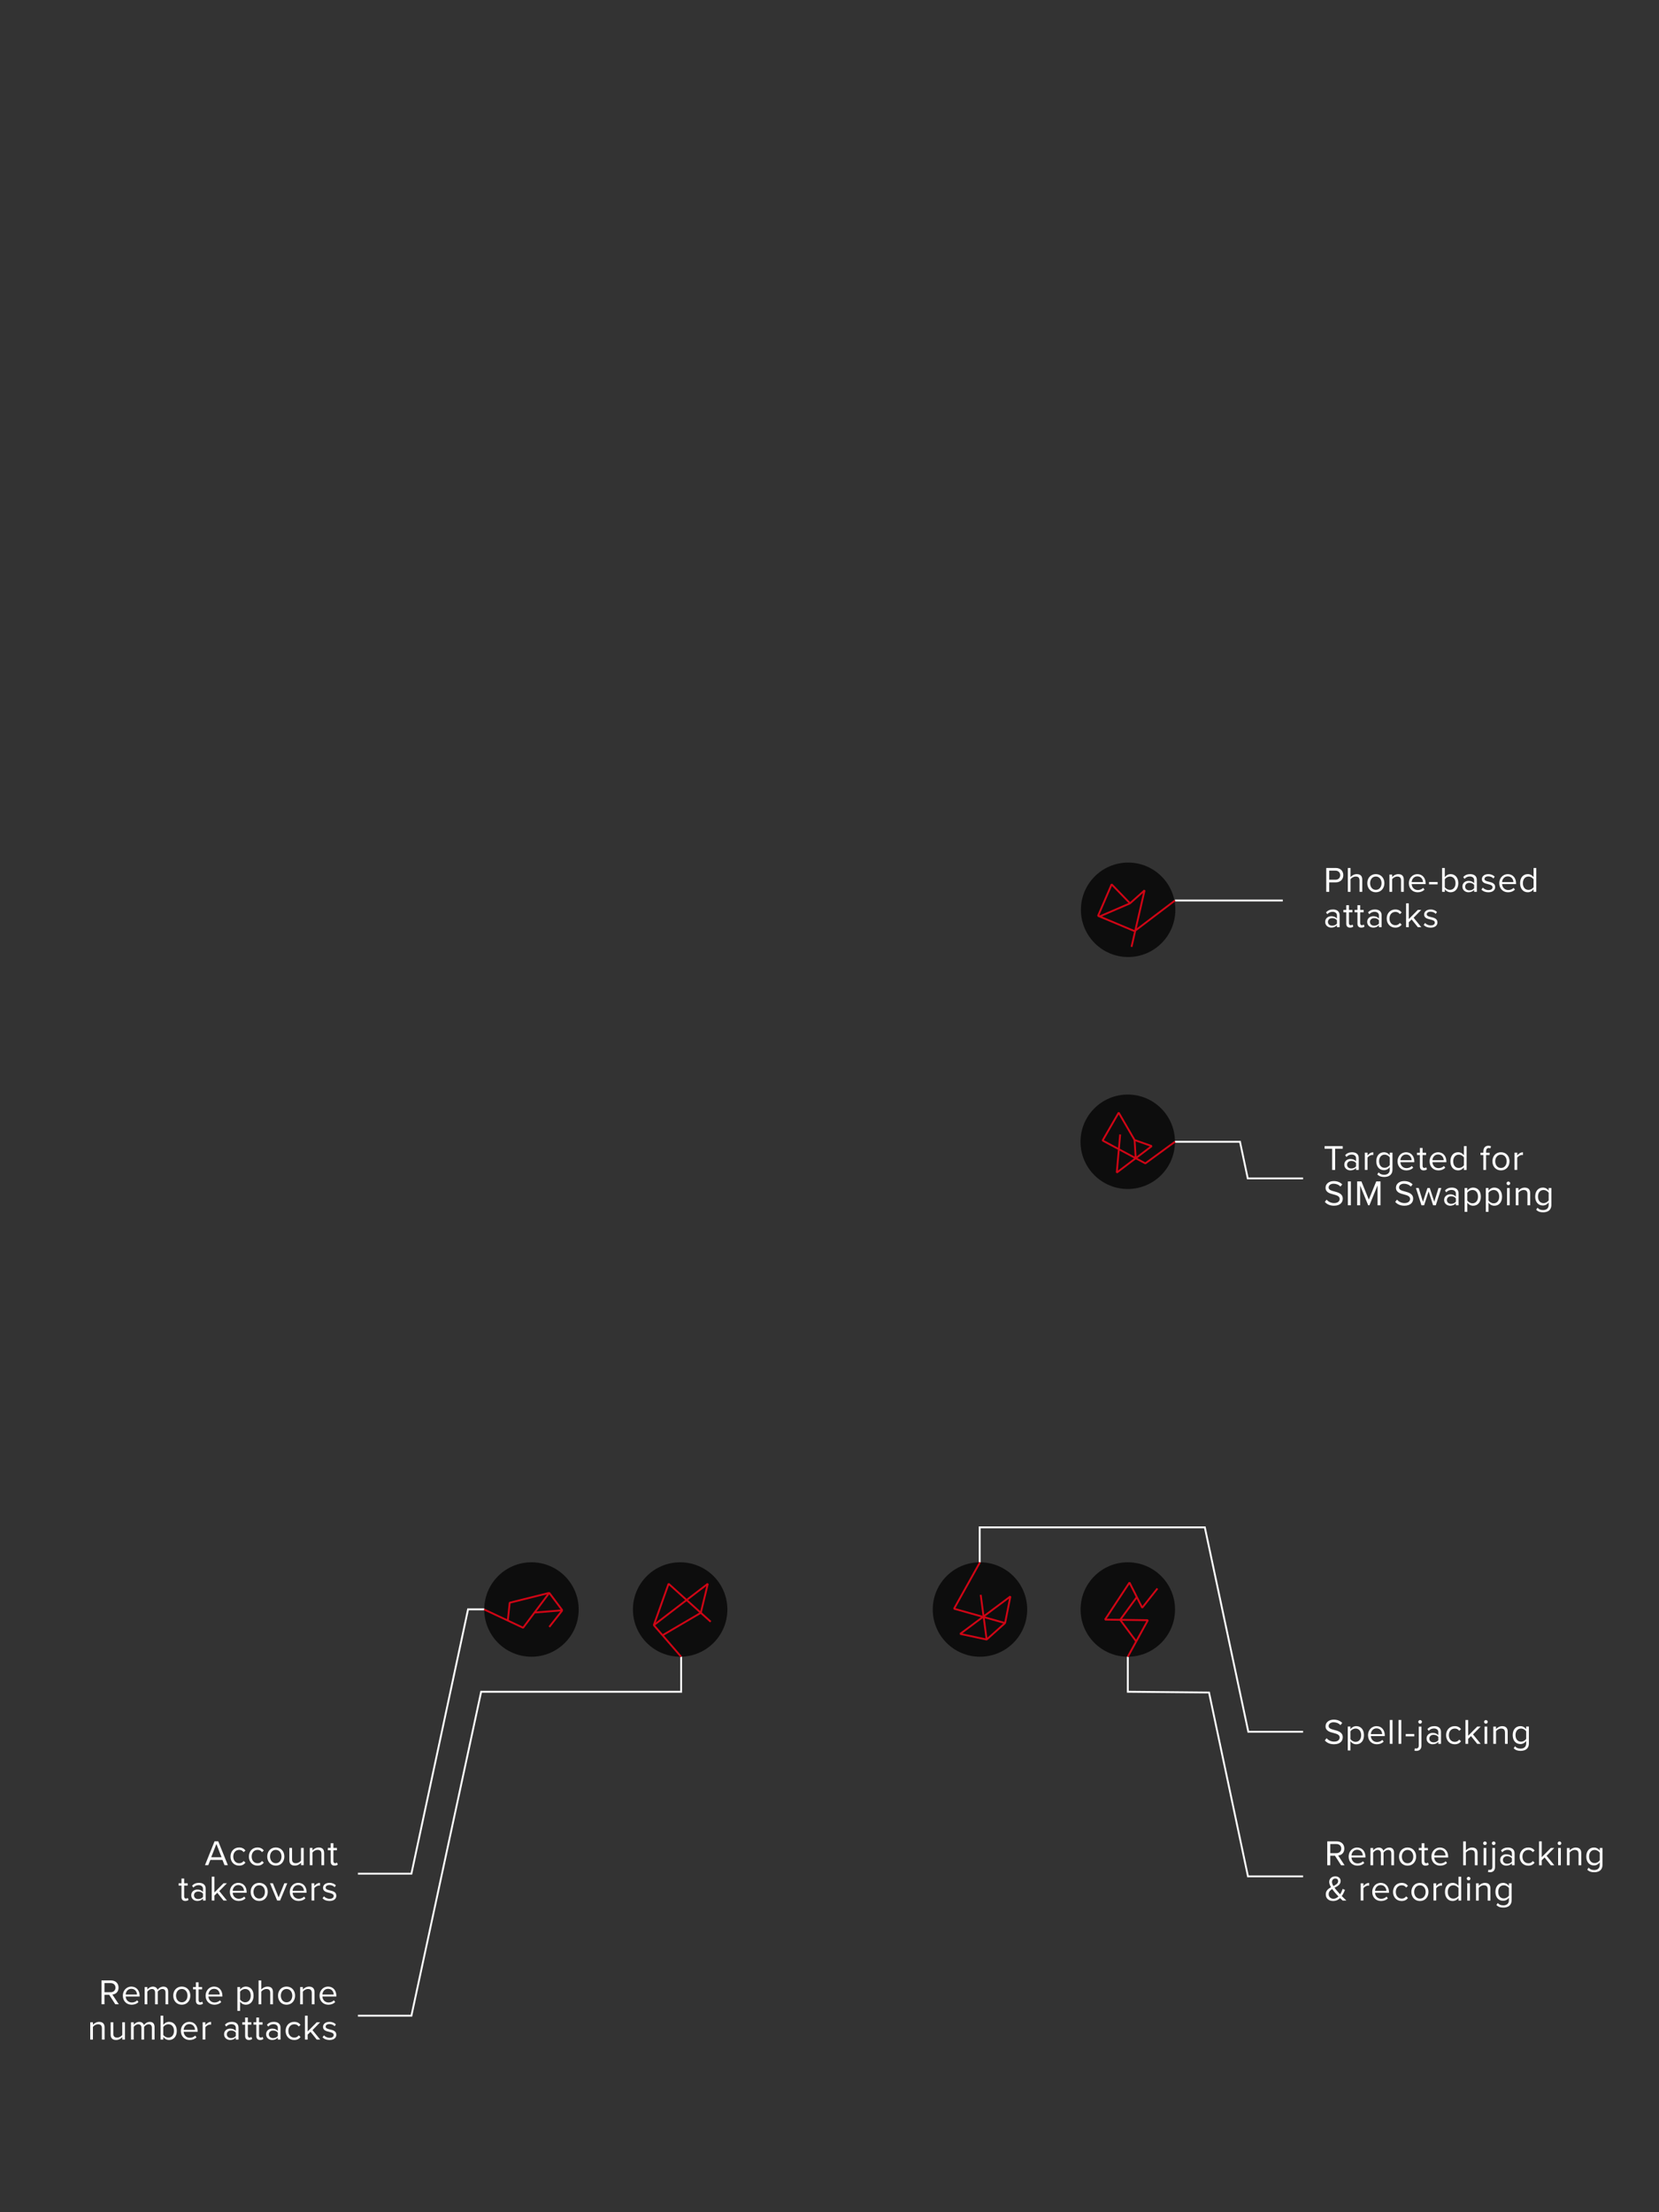 <?xml version="1.0" encoding="UTF-8"?><svg id="Target" xmlns="http://www.w3.org/2000/svg" viewBox="0 0 900 1200"><rect x="0" y="0" width="900" height="1200" fill="#333333" stroke="none"/><defs><style>.cls-1 {
        stroke: #d00515;
        stroke-linejoin: bevel;
      }

      .cls-1, .cls-2 {
        fill: none;
      }

      .cls-2 {
        stroke: #fff;
        stroke-miterlimit: 10;
      }

      .cls-3 {
        opacity: .92;
      }

      .cls-3, .cls-4 {
        stroke-width: 0px;
      }

      .cls-5 {
        opacity: .8;
      }

      .cls-4 {
        fill: #fff;
      }</style></defs><g class="cls-5"><path class="cls-3" d="m288.32,898.68c14.15,0,25.62-11.47,25.62-25.62s-11.47-25.61-25.62-25.61-25.62,11.47-25.62,25.61,11.47,25.62,25.62,25.62"/></g><g class="cls-5"><path class="cls-3" d="m368.98,898.68c14.15,0,25.62-11.47,25.62-25.62s-11.47-25.61-25.62-25.61-25.62,11.47-25.62,25.61,11.47,25.62,25.62,25.62"/></g><g class="cls-5"><path class="cls-3" d="m531.63,898.68c14.15,0,25.62-11.47,25.62-25.62s-11.47-25.61-25.62-25.61-25.62,11.47-25.62,25.61,11.47,25.62,25.62,25.62"/></g><g class="cls-5"><path class="cls-3" d="m612.01,519.13c14.15,0,25.62-11.47,25.62-25.62s-11.47-25.61-25.62-25.61-25.62,11.47-25.62,25.61,11.47,25.62,25.62,25.62"/></g><g class="cls-5"><path class="cls-3" d="m611.79,644.96c14.15,0,25.62-11.47,25.62-25.62s-11.47-25.61-25.62-25.61-25.62,11.47-25.62,25.61,11.47,25.62,25.62,25.62"/></g><g class="cls-5"><path class="cls-3" d="m611.83,898.68c14.15,0,25.62-11.47,25.62-25.62s-11.47-25.61-25.62-25.61-25.62,11.47-25.62,25.61,11.47,25.62,25.62,25.62"/></g><g><g><path class="cls-4" d="m722.69,634.63v-11.5h-4.09v-1.43h9.81v1.43h-4.11v11.5h-1.61Z"/><path class="cls-4" d="m735.66,634.63v-1.07c-.78.85-1.84,1.3-3.1,1.3-1.59,0-3.28-1.07-3.28-3.1s1.69-3.08,3.28-3.08c1.28,0,2.35.41,3.1,1.28v-1.69c0-1.26-1.01-1.98-2.37-1.98-1.12,0-2.04.41-2.87,1.3l-.68-1.01c1.01-1.05,2.21-1.55,3.74-1.55,1.98,0,3.63.89,3.63,3.16v6.44h-1.45Zm0-3.74c-.56-.78-1.55-1.16-2.58-1.16-1.36,0-2.31.85-2.31,2.06s.95,2.04,2.31,2.04c1.03,0,2.02-.39,2.58-1.16v-1.76Z"/><path class="cls-4" d="m740.41,634.63v-9.37h1.46v1.51c.76-.99,1.84-1.71,3.12-1.71v1.49c-.17-.04-.35-.06-.58-.06-.89,0-2.11.74-2.54,1.49v6.63h-1.46Z"/><path class="cls-4" d="m747.9,635.95c.78.93,1.71,1.28,3.04,1.28,1.55,0,3.01-.76,3.01-2.81v-1.34c-.68.95-1.82,1.67-3.14,1.67-2.44,0-4.17-1.82-4.17-4.85s1.71-4.87,4.17-4.87c1.26,0,2.39.62,3.14,1.65v-1.42h1.46v9.1c0,3.1-2.17,4.07-4.46,4.07-1.59,0-2.68-.31-3.78-1.4l.74-1.09Zm6.05-8.11c-.5-.81-1.63-1.51-2.79-1.51-1.88,0-3.01,1.49-3.01,3.57s1.12,3.57,3.01,3.57c1.16,0,2.29-.72,2.79-1.53v-4.09Z"/><path class="cls-4" d="m762.76,625.03c2.83,0,4.5,2.21,4.5,5.02v.37h-7.58c.12,1.76,1.36,3.24,3.38,3.24,1.07,0,2.15-.43,2.89-1.18l.7.95c-.93.93-2.19,1.44-3.72,1.44-2.77,0-4.77-2-4.77-4.93,0-2.72,1.94-4.91,4.62-4.91Zm-3.08,4.33h6.15c-.02-1.4-.95-3.12-3.08-3.12-2,0-2.99,1.69-3.06,3.12Z"/><path class="cls-4" d="m770.28,632.67v-6.13h-1.55v-1.28h1.55v-2.56h1.46v2.56h1.9v1.28h-1.9v5.82c0,.7.31,1.2.95,1.2.41,0,.79-.17.99-.39l.43,1.09c-.37.35-.89.6-1.75.6-1.38,0-2.08-.79-2.08-2.19Z"/><path class="cls-4" d="m780.15,625.03c2.83,0,4.5,2.21,4.5,5.02v.37h-7.58c.12,1.76,1.36,3.24,3.38,3.24,1.07,0,2.15-.43,2.89-1.18l.7.95c-.93.93-2.19,1.44-3.72,1.44-2.77,0-4.77-2-4.77-4.93,0-2.72,1.94-4.91,4.62-4.91Zm-3.08,4.33h6.15c-.02-1.4-.95-3.12-3.08-3.12-2,0-2.99,1.69-3.06,3.12Z"/><path class="cls-4" d="m794.17,634.63v-1.4c-.7.95-1.84,1.63-3.16,1.63-2.44,0-4.17-1.86-4.17-4.91s1.71-4.93,4.17-4.93c1.26,0,2.41.62,3.16,1.65v-4.98h1.46v12.94h-1.46Zm0-6.79c-.52-.81-1.65-1.51-2.81-1.51-1.88,0-3.01,1.55-3.01,3.63s1.12,3.61,3.01,3.61c1.16,0,2.29-.66,2.81-1.47v-4.25Z"/><path class="cls-4" d="m806.18,626.54v8.09h-1.46v-8.09h-1.55v-1.28h1.55v-.72c0-1.94,1.09-3.04,2.72-3.04.54,0,1.05.1,1.42.33l-.37,1.09c-.23-.14-.5-.21-.83-.21-.95,0-1.47.66-1.47,1.84v.72h1.9v1.28h-1.9Z"/><path class="cls-4" d="m809.63,629.93c0-2.72,1.78-4.91,4.64-4.91s4.63,2.19,4.63,4.91-1.78,4.93-4.63,4.93-4.64-2.21-4.64-4.93Zm7.74,0c0-1.9-1.11-3.61-3.1-3.61s-3.12,1.71-3.12,3.61,1.12,3.63,3.12,3.63,3.1-1.71,3.1-3.63Z"/><path class="cls-4" d="m821.63,634.63v-9.37h1.46v1.51c.76-.99,1.84-1.71,3.12-1.71v1.49c-.17-.04-.35-.06-.58-.06-.89,0-2.11.74-2.54,1.49v6.63h-1.46Z"/></g><g><path class="cls-4" d="m719.66,650.76c.85.95,2.25,1.84,4.07,1.84,2.31,0,3.04-1.24,3.04-2.23,0-1.55-1.57-1.98-3.28-2.44-2.08-.54-4.38-1.12-4.38-3.67,0-2.13,1.9-3.59,4.44-3.59,1.98,0,3.51.66,4.6,1.8l-.97,1.18c-.97-1.07-2.33-1.55-3.74-1.55-1.55,0-2.66.83-2.66,2.06,0,1.3,1.49,1.69,3.14,2.13,2.11.56,4.52,1.22,4.52,3.94,0,1.88-1.28,3.8-4.77,3.8-2.25,0-3.9-.85-4.96-2.06l.95-1.22Z"/><path class="cls-4" d="m731.22,653.8v-12.94h1.61v12.94h-1.61Z"/><path class="cls-4" d="m747.3,653.8v-10.76l-4.4,10.76h-.66l-4.38-10.76v10.76h-1.61v-12.94h2.31l4.01,9.85,4.03-9.85h2.31v12.94h-1.61Z"/><path class="cls-4" d="m757.85,650.76c.85.95,2.25,1.84,4.07,1.84,2.31,0,3.04-1.24,3.04-2.23,0-1.55-1.57-1.98-3.28-2.44-2.08-.54-4.38-1.12-4.38-3.67,0-2.13,1.9-3.59,4.44-3.59,1.98,0,3.51.66,4.6,1.8l-.97,1.18c-.97-1.07-2.33-1.55-3.74-1.55-1.55,0-2.66.83-2.66,2.06,0,1.3,1.49,1.69,3.14,2.13,2.11.56,4.52,1.22,4.52,3.94,0,1.88-1.28,3.8-4.77,3.8-2.25,0-3.9-.85-4.96-2.06l.95-1.22Z"/><path class="cls-4" d="m777.46,653.8l-2.44-7.52-2.44,7.52h-1.45l-2.99-9.37h1.51l2.29,7.47,2.46-7.47h1.24l2.46,7.47,2.29-7.47h1.51l-2.99,9.37h-1.45Z"/><path class="cls-4" d="m789.81,653.8v-1.07c-.78.85-1.84,1.3-3.1,1.3-1.59,0-3.28-1.07-3.28-3.1s1.69-3.08,3.28-3.08c1.28,0,2.35.41,3.1,1.28v-1.69c0-1.26-1.01-1.98-2.37-1.98-1.12,0-2.04.41-2.87,1.3l-.68-1.01c1.01-1.05,2.21-1.55,3.74-1.55,1.98,0,3.63.89,3.63,3.16v6.44h-1.45Zm0-3.74c-.56-.78-1.55-1.16-2.58-1.16-1.36,0-2.31.85-2.31,2.06s.95,2.04,2.31,2.04c1.03,0,2.02-.39,2.58-1.16v-1.76Z"/><path class="cls-4" d="m796.02,657.37h-1.46v-12.94h1.46v1.4c.68-.95,1.84-1.63,3.16-1.63,2.46,0,4.17,1.86,4.17,4.91s-1.71,4.93-4.17,4.93c-1.28,0-2.41-.6-3.16-1.65v4.98Zm2.79-11.87c-1.14,0-2.29.68-2.79,1.49v4.23c.5.81,1.65,1.51,2.79,1.51,1.88,0,3.01-1.55,3.01-3.63s-1.12-3.61-3.01-3.61Z"/><path class="cls-4" d="m807.52,657.37h-1.46v-12.94h1.46v1.4c.68-.95,1.84-1.63,3.16-1.63,2.46,0,4.17,1.86,4.17,4.91s-1.71,4.93-4.17,4.93c-1.28,0-2.41-.6-3.16-1.65v4.98Zm2.79-11.87c-1.14,0-2.29.68-2.79,1.49v4.23c.5.81,1.65,1.51,2.79,1.51,1.88,0,3.01-1.55,3.01-3.63s-1.12-3.61-3.01-3.61Z"/><path class="cls-4" d="m817.31,641.88c0-.54.45-.97.97-.97s.99.43.99.97-.45.99-.99.99-.97-.45-.97-.99Zm.25,11.93v-9.37h1.46v9.37h-1.46Z"/><path class="cls-4" d="m828.63,653.8v-6.13c0-1.65-.83-2.17-2.09-2.17-1.14,0-2.23.7-2.77,1.46v6.85h-1.46v-9.37h1.46v1.36c.66-.78,1.94-1.59,3.34-1.59,1.96,0,2.99.99,2.99,3.03v6.57h-1.45Z"/><path class="cls-4" d="m834.1,655.12c.78.93,1.71,1.28,3.04,1.28,1.55,0,3.01-.76,3.01-2.81v-1.34c-.68.95-1.82,1.67-3.14,1.67-2.44,0-4.17-1.82-4.17-4.85s1.71-4.87,4.17-4.87c1.26,0,2.39.62,3.14,1.65v-1.42h1.46v9.1c0,3.1-2.17,4.07-4.46,4.07-1.59,0-2.68-.31-3.78-1.4l.74-1.09Zm6.05-8.11c-.5-.81-1.63-1.51-2.79-1.51-1.88,0-3.01,1.49-3.01,3.57s1.12,3.57,3.01,3.57c1.16,0,2.29-.72,2.79-1.53v-4.09Z"/></g></g><g><g><path class="cls-4" d="m727.53,1011.78l-3.3-5.14h-2.58v5.14h-1.61v-12.94h5.2c2.37,0,4.05,1.51,4.05,3.9s-1.59,3.61-3.36,3.76l3.49,5.28h-1.9Zm-2.48-11.5h-3.39v4.95h3.39c1.53,0,2.58-1.03,2.58-2.48s-1.05-2.46-2.58-2.46Z"/><path class="cls-4" d="m736.24,1002.18c2.83,0,4.5,2.21,4.5,5.02v.37h-7.58c.12,1.76,1.36,3.24,3.38,3.24,1.07,0,2.15-.43,2.89-1.18l.7.95c-.93.93-2.19,1.43-3.72,1.43-2.77,0-4.77-2-4.77-4.93,0-2.71,1.94-4.91,4.62-4.91Zm-3.08,4.32h6.15c-.02-1.4-.95-3.12-3.08-3.12-2,0-2.99,1.69-3.06,3.12Z"/><path class="cls-4" d="m754.78,1011.78v-6.36c0-1.18-.52-1.94-1.73-1.94-.97,0-2,.7-2.48,1.44v6.87h-1.45v-6.36c0-1.18-.5-1.94-1.73-1.94-.95,0-1.96.7-2.46,1.46v6.85h-1.46v-9.37h1.46v1.36c.39-.6,1.65-1.59,3.03-1.59s2.25.78,2.52,1.75c.52-.85,1.78-1.75,3.14-1.75,1.71,0,2.62.95,2.62,2.83v6.77h-1.46Z"/><path class="cls-4" d="m758.96,1007.08c0-2.71,1.78-4.91,4.64-4.91s4.63,2.19,4.63,4.91-1.78,4.93-4.63,4.93-4.64-2.21-4.64-4.93Zm7.74,0c0-1.9-1.11-3.61-3.1-3.61s-3.12,1.71-3.12,3.61,1.12,3.63,3.12,3.63,3.1-1.71,3.1-3.63Z"/><path class="cls-4" d="m771.26,1009.82v-6.13h-1.55v-1.28h1.55v-2.56h1.46v2.56h1.9v1.28h-1.9v5.82c0,.7.31,1.2.95,1.2.41,0,.79-.17.99-.39l.43,1.09c-.37.35-.89.6-1.75.6-1.38,0-2.08-.79-2.08-2.19Z"/><path class="cls-4" d="m781.13,1002.18c2.83,0,4.5,2.21,4.5,5.02v.37h-7.58c.12,1.76,1.36,3.24,3.38,3.24,1.07,0,2.15-.43,2.89-1.18l.7.95c-.93.93-2.19,1.43-3.72,1.43-2.77,0-4.77-2-4.77-4.93,0-2.71,1.94-4.91,4.62-4.91Zm-3.08,4.32h6.15c-.02-1.4-.95-3.12-3.08-3.12-2,0-2.99,1.69-3.06,3.12Z"/><path class="cls-4" d="m800.1,1011.78v-6.17c0-1.65-.85-2.13-2.11-2.13-1.12,0-2.21.7-2.77,1.46v6.85h-1.46v-12.94h1.46v4.93c.66-.78,1.94-1.59,3.36-1.59,1.96,0,2.99.95,2.99,2.99v6.61h-1.46Z"/><path class="cls-4" d="m804.6,999.85c0-.54.45-.97.97-.97s.99.43.99.97-.45.99-.99.99-.97-.45-.97-.99Zm.25,11.93v-9.37h1.46v9.37h-1.46Z"/><path class="cls-4" d="m811.05,1002.41v10.28c0,1.84-.99,2.89-2.75,2.89-.41,0-.74-.04-1.05-.14l.19-1.22c.19.08.47.1.7.1.85,0,1.45-.45,1.45-1.63v-10.28h1.46Zm-1.71-2.56c0-.54.45-.97.97-.97s.99.43.99.97-.45.99-.99.99-.97-.45-.97-.99Z"/><path class="cls-4" d="m820.21,1011.78v-1.07c-.78.85-1.84,1.3-3.1,1.3-1.59,0-3.28-1.07-3.28-3.1s1.69-3.08,3.28-3.08c1.28,0,2.35.41,3.1,1.28v-1.69c0-1.26-1.01-1.98-2.37-1.98-1.12,0-2.04.41-2.87,1.3l-.68-1.01c1.01-1.05,2.21-1.55,3.74-1.55,1.98,0,3.63.89,3.63,3.16v6.44h-1.45Zm0-3.74c-.56-.78-1.55-1.16-2.58-1.16-1.36,0-2.31.85-2.31,2.06s.95,2.04,2.31,2.04c1.03,0,2.02-.39,2.58-1.16v-1.76Z"/><path class="cls-4" d="m829.09,1002.18c1.71,0,2.71.7,3.43,1.63l-.97.89c-.62-.85-1.42-1.22-2.39-1.22-2,0-3.24,1.53-3.24,3.61s1.24,3.63,3.24,3.63c.97,0,1.76-.39,2.39-1.22l.97.89c-.72.93-1.73,1.63-3.43,1.63-2.79,0-4.67-2.13-4.67-4.93s1.88-4.91,4.67-4.91Z"/><path class="cls-4" d="m841.31,1011.78l-3.37-4.21-1.55,1.53v2.68h-1.46v-12.94h1.46v8.55l4.93-4.98h1.84l-4.15,4.25,4.17,5.12h-1.86Z"/><path class="cls-4" d="m845.03,999.85c0-.54.45-.97.97-.97s.99.43.99.97-.45.99-.99.99-.97-.45-.97-.99Zm.25,11.93v-9.37h1.46v9.37h-1.46Z"/><path class="cls-4" d="m856.36,1011.78v-6.13c0-1.65-.83-2.17-2.09-2.17-1.14,0-2.23.7-2.77,1.46v6.85h-1.46v-9.37h1.46v1.36c.66-.78,1.94-1.59,3.34-1.59,1.96,0,2.99.99,2.99,3.03v6.57h-1.45Z"/><path class="cls-4" d="m861.82,1013.1c.78.93,1.71,1.28,3.04,1.28,1.55,0,3.01-.76,3.01-2.81v-1.34c-.68.95-1.82,1.67-3.14,1.67-2.44,0-4.17-1.82-4.17-4.85s1.71-4.87,4.17-4.87c1.26,0,2.39.62,3.14,1.65v-1.42h1.46v9.1c0,3.1-2.17,4.07-4.46,4.07-1.59,0-2.68-.31-3.78-1.4l.74-1.09Zm6.05-8.11c-.5-.81-1.63-1.51-2.79-1.51-1.88,0-3.01,1.49-3.01,3.57s1.12,3.57,3.01,3.57c1.16,0,2.29-.72,2.79-1.53v-4.09Z"/></g><g><path class="cls-4" d="m730.4,1030.95h-2c-.39-.35-.89-.83-1.42-1.36-.95.93-2.17,1.59-3.74,1.59-2.21,0-4.01-1.2-4.01-3.61,0-2.02,1.36-3.04,2.85-3.86-.58-.99-.99-1.98-.99-2.89,0-1.73,1.42-3.01,3.26-3.01,1.67,0,2.93.91,2.93,2.54,0,1.94-1.67,2.79-3.3,3.65.5.72,1.07,1.36,1.49,1.84.52.6,1.03,1.16,1.53,1.73.7-1.07,1.16-2.23,1.4-2.95l1.24.54c-.43,1.03-.97,2.25-1.75,3.34.76.79,1.57,1.57,2.5,2.44Zm-4.29-2.25c-.74-.78-1.44-1.51-1.8-1.96-.52-.62-1.09-1.32-1.59-2.06-1.09.66-1.92,1.46-1.92,2.79,0,1.61,1.24,2.5,2.6,2.5,1.07,0,1.98-.54,2.71-1.28Zm-2.75-5.62c1.38-.7,2.56-1.38,2.56-2.66,0-.95-.66-1.45-1.51-1.45-1.01,0-1.82.78-1.82,1.88,0,.68.33,1.46.78,2.23Z"/><path class="cls-4" d="m738.18,1030.95v-9.37h1.46v1.51c.76-.99,1.84-1.71,3.12-1.71v1.49c-.17-.04-.35-.06-.58-.06-.89,0-2.11.74-2.54,1.49v6.63h-1.46Z"/><path class="cls-4" d="m749.02,1021.35c2.83,0,4.5,2.21,4.5,5.02v.37h-7.58c.12,1.76,1.36,3.24,3.38,3.24,1.07,0,2.15-.43,2.89-1.18l.7.95c-.93.93-2.19,1.43-3.72,1.43-2.77,0-4.77-2-4.77-4.93,0-2.71,1.94-4.91,4.62-4.91Zm-3.08,4.32h6.15c-.02-1.4-.95-3.12-3.08-3.12-2,0-2.99,1.69-3.06,3.12Z"/><path class="cls-4" d="m760.38,1021.35c1.71,0,2.71.7,3.43,1.63l-.97.89c-.62-.85-1.42-1.22-2.39-1.22-2,0-3.24,1.53-3.24,3.61s1.24,3.63,3.24,3.63c.97,0,1.76-.39,2.39-1.22l.97.89c-.72.93-1.73,1.63-3.43,1.63-2.79,0-4.67-2.13-4.67-4.93s1.88-4.91,4.67-4.91Z"/><path class="cls-4" d="m765.67,1026.26c0-2.71,1.78-4.91,4.64-4.91s4.63,2.19,4.63,4.91-1.78,4.93-4.63,4.93-4.64-2.21-4.64-4.93Zm7.74,0c0-1.9-1.11-3.61-3.1-3.61s-3.12,1.71-3.12,3.61,1.12,3.63,3.12,3.63,3.1-1.71,3.1-3.63Z"/><path class="cls-4" d="m777.68,1030.95v-9.37h1.46v1.51c.76-.99,1.84-1.71,3.12-1.71v1.49c-.17-.04-.35-.06-.58-.06-.89,0-2.11.74-2.54,1.49v6.63h-1.46Z"/><path class="cls-4" d="m791.23,1030.95v-1.4c-.7.95-1.84,1.63-3.16,1.63-2.44,0-4.17-1.86-4.17-4.91s1.71-4.93,4.17-4.93c1.26,0,2.41.62,3.16,1.65v-4.98h1.46v12.94h-1.46Zm0-6.79c-.52-.81-1.65-1.51-2.81-1.51-1.88,0-3.01,1.55-3.01,3.63s1.12,3.61,3.01,3.61c1.16,0,2.29-.66,2.81-1.47v-4.25Z"/><path class="cls-4" d="m795.73,1019.02c0-.54.45-.97.97-.97s.99.43.99.97-.45.99-.99.99-.97-.45-.97-.99Zm.25,11.93v-9.37h1.46v9.37h-1.46Z"/><path class="cls-4" d="m807.06,1030.95v-6.13c0-1.65-.83-2.17-2.09-2.17-1.14,0-2.23.7-2.77,1.46v6.85h-1.46v-9.37h1.46v1.36c.66-.78,1.94-1.59,3.34-1.59,1.96,0,2.99.99,2.99,3.03v6.57h-1.45Z"/><path class="cls-4" d="m812.53,1032.27c.78.93,1.71,1.28,3.04,1.28,1.55,0,3.01-.76,3.01-2.81v-1.34c-.68.95-1.82,1.67-3.14,1.67-2.44,0-4.17-1.82-4.17-4.85s1.71-4.87,4.17-4.87c1.26,0,2.39.62,3.14,1.65v-1.42h1.46v9.1c0,3.1-2.17,4.07-4.46,4.07-1.59,0-2.68-.31-3.78-1.4l.74-1.09Zm6.05-8.11c-.5-.81-1.63-1.51-2.79-1.51-1.88,0-3.01,1.49-3.01,3.57s1.12,3.57,3.01,3.57c1.16,0,2.29-.72,2.79-1.53v-4.09Z"/></g></g><g><g><path class="cls-4" d="m719.49,483.77v-12.94h5.2c2.6,0,4.05,1.78,4.05,3.9s-1.49,3.9-4.05,3.9h-3.59v5.14h-1.61Zm5-11.5h-3.39v4.93h3.39c1.53,0,2.58-1.01,2.58-2.46s-1.05-2.46-2.58-2.46Z"/><path class="cls-4" d="m737.54,483.77v-6.17c0-1.65-.85-2.13-2.11-2.13-1.12,0-2.21.7-2.77,1.45v6.85h-1.46v-12.94h1.46v4.93c.66-.78,1.94-1.59,3.36-1.59,1.96,0,2.99.95,2.99,2.99v6.61h-1.46Z"/><path class="cls-4" d="m741.75,479.07c0-2.72,1.78-4.91,4.64-4.91s4.63,2.19,4.63,4.91-1.78,4.93-4.63,4.93-4.64-2.21-4.64-4.93Zm7.74,0c0-1.9-1.11-3.61-3.1-3.61s-3.12,1.71-3.12,3.61,1.12,3.63,3.12,3.63,3.1-1.71,3.1-3.63Z"/><path class="cls-4" d="m760.08,483.77v-6.13c0-1.65-.83-2.17-2.09-2.17-1.14,0-2.23.7-2.77,1.45v6.85h-1.46v-9.37h1.46v1.36c.66-.78,1.94-1.59,3.34-1.59,1.96,0,2.99.99,2.99,3.03v6.57h-1.45Z"/><path class="cls-4" d="m768.9,474.17c2.83,0,4.5,2.21,4.5,5.02v.37h-7.58c.12,1.76,1.36,3.24,3.38,3.24,1.07,0,2.15-.43,2.89-1.18l.7.95c-.93.93-2.19,1.44-3.72,1.44-2.77,0-4.77-2-4.77-4.93,0-2.72,1.94-4.91,4.62-4.91Zm-3.08,4.32h6.15c-.02-1.4-.95-3.12-3.08-3.12-2,0-2.99,1.69-3.06,3.12Z"/><path class="cls-4" d="m775.26,479.71v-1.28h4.65v1.28h-4.65Z"/><path class="cls-4" d="m782.34,483.77v-12.94h1.46v4.98c.76-1.03,1.88-1.65,3.16-1.65,2.44,0,4.17,1.94,4.17,4.93s-1.73,4.91-4.17,4.91c-1.32,0-2.46-.68-3.16-1.63v1.4h-1.46Zm1.46-2.54c.5.81,1.65,1.47,2.79,1.47,1.9,0,3.03-1.53,3.03-3.61s-1.12-3.63-3.03-3.63c-1.14,0-2.29.7-2.79,1.51v4.25Z"/><path class="cls-4" d="m799.72,483.77v-1.07c-.78.85-1.84,1.3-3.1,1.3-1.59,0-3.28-1.07-3.28-3.1s1.69-3.08,3.28-3.08c1.28,0,2.35.41,3.1,1.28v-1.69c0-1.26-1.01-1.98-2.37-1.98-1.12,0-2.04.41-2.87,1.3l-.68-1.01c1.01-1.05,2.21-1.55,3.74-1.55,1.98,0,3.63.89,3.63,3.16v6.44h-1.45Zm0-3.74c-.56-.78-1.55-1.16-2.58-1.16-1.36,0-2.31.85-2.31,2.06s.95,2.04,2.31,2.04c1.03,0,2.02-.39,2.58-1.16v-1.77Z"/><path class="cls-4" d="m804.41,481.48c.62.72,1.8,1.34,3.08,1.34,1.43,0,2.21-.64,2.21-1.55,0-1.03-1.14-1.36-2.4-1.67-1.59-.37-3.39-.79-3.39-2.73,0-1.45,1.26-2.7,3.49-2.7,1.59,0,2.72.6,3.47,1.36l-.68,1.01c-.56-.68-1.59-1.18-2.79-1.18-1.28,0-2.08.58-2.08,1.42,0,.91,1.07,1.2,2.29,1.49,1.63.37,3.51.83,3.51,2.91,0,1.57-1.26,2.83-3.68,2.83-1.53,0-2.83-.47-3.78-1.47l.76-1.05Z"/><path class="cls-4" d="m817.95,474.17c2.83,0,4.5,2.21,4.5,5.02v.37h-7.58c.12,1.76,1.36,3.24,3.38,3.24,1.07,0,2.15-.43,2.89-1.18l.7.95c-.93.93-2.19,1.44-3.72,1.44-2.77,0-4.77-2-4.77-4.93,0-2.72,1.94-4.91,4.62-4.91Zm-3.08,4.32h6.15c-.02-1.4-.95-3.12-3.08-3.12-2,0-2.99,1.69-3.06,3.12Z"/><path class="cls-4" d="m831.97,483.77v-1.4c-.7.95-1.84,1.63-3.16,1.63-2.44,0-4.17-1.86-4.17-4.91s1.71-4.93,4.17-4.93c1.26,0,2.41.62,3.16,1.65v-4.98h1.46v12.94h-1.46Zm0-6.79c-.52-.81-1.65-1.51-2.81-1.51-1.88,0-3.01,1.55-3.01,3.63s1.12,3.61,3.01,3.61c1.16,0,2.29-.66,2.81-1.47v-4.25Z"/></g><g><path class="cls-4" d="m725.29,502.94v-1.07c-.78.85-1.84,1.3-3.1,1.3-1.59,0-3.28-1.07-3.28-3.1s1.69-3.08,3.28-3.08c1.28,0,2.35.41,3.1,1.28v-1.69c0-1.26-1.01-1.98-2.37-1.98-1.12,0-2.04.41-2.87,1.3l-.68-1.01c1.01-1.05,2.21-1.55,3.74-1.55,1.98,0,3.63.89,3.63,3.16v6.44h-1.45Zm0-3.74c-.56-.78-1.55-1.16-2.58-1.16-1.36,0-2.31.85-2.31,2.06s.95,2.04,2.31,2.04c1.03,0,2.02-.39,2.58-1.16v-1.77Z"/><path class="cls-4" d="m730.33,500.99v-6.13h-1.55v-1.28h1.55v-2.56h1.46v2.56h1.9v1.28h-1.9v5.82c0,.7.31,1.2.95,1.2.41,0,.79-.17.99-.39l.43,1.09c-.37.35-.89.6-1.75.6-1.38,0-2.08-.8-2.08-2.19Z"/><path class="cls-4" d="m736.42,500.99v-6.13h-1.55v-1.28h1.55v-2.56h1.46v2.56h1.9v1.28h-1.9v5.82c0,.7.31,1.2.95,1.2.41,0,.79-.17.99-.39l.43,1.09c-.37.35-.89.6-1.75.6-1.38,0-2.08-.8-2.08-2.19Z"/><path class="cls-4" d="m748.07,502.94v-1.07c-.78.85-1.84,1.3-3.1,1.3-1.59,0-3.28-1.07-3.28-3.1s1.69-3.08,3.28-3.08c1.28,0,2.35.41,3.1,1.28v-1.69c0-1.26-1.01-1.98-2.37-1.98-1.12,0-2.04.41-2.87,1.3l-.68-1.01c1.01-1.05,2.21-1.55,3.74-1.55,1.98,0,3.63.89,3.63,3.16v6.44h-1.45Zm0-3.74c-.56-.78-1.55-1.16-2.58-1.16-1.36,0-2.31.85-2.31,2.06s.95,2.04,2.31,2.04c1.03,0,2.02-.39,2.58-1.16v-1.77Z"/><path class="cls-4" d="m756.96,493.34c1.71,0,2.72.7,3.43,1.63l-.97.89c-.62-.85-1.42-1.22-2.39-1.22-2,0-3.24,1.53-3.24,3.61s1.24,3.63,3.24,3.63c.97,0,1.76-.39,2.39-1.22l.97.89c-.72.93-1.73,1.63-3.43,1.63-2.79,0-4.67-2.13-4.67-4.93s1.88-4.91,4.67-4.91Z"/><path class="cls-4" d="m769.17,502.94l-3.37-4.21-1.55,1.53v2.68h-1.46v-12.94h1.46v8.55l4.93-4.98h1.84l-4.15,4.25,4.17,5.12h-1.86Z"/><path class="cls-4" d="m773.09,500.66c.62.72,1.8,1.34,3.08,1.34,1.43,0,2.21-.64,2.21-1.55,0-1.03-1.14-1.36-2.4-1.67-1.59-.37-3.39-.79-3.39-2.73,0-1.45,1.26-2.7,3.49-2.7,1.59,0,2.72.6,3.47,1.36l-.68,1.01c-.56-.68-1.59-1.18-2.79-1.18-1.28,0-2.08.58-2.08,1.42,0,.91,1.07,1.2,2.29,1.49,1.63.37,3.51.83,3.51,2.91,0,1.57-1.26,2.83-3.68,2.83-1.53,0-2.83-.47-3.78-1.47l.76-1.05Z"/></g></g><g><path class="cls-4" d="m719.66,942.89c.85.95,2.25,1.84,4.07,1.84,2.31,0,3.04-1.24,3.04-2.23,0-1.55-1.57-1.98-3.28-2.44-2.08-.54-4.38-1.12-4.38-3.67,0-2.13,1.9-3.59,4.44-3.59,1.98,0,3.51.66,4.6,1.8l-.97,1.18c-.97-1.07-2.33-1.55-3.74-1.55-1.55,0-2.66.83-2.66,2.06,0,1.3,1.49,1.69,3.14,2.13,2.11.56,4.52,1.22,4.52,3.94,0,1.88-1.28,3.8-4.77,3.8-2.25,0-3.9-.85-4.96-2.06l.95-1.22Z"/><path class="cls-4" d="m732.62,949.5h-1.46v-12.94h1.46v1.4c.68-.95,1.84-1.63,3.16-1.63,2.46,0,4.17,1.86,4.17,4.91s-1.71,4.93-4.17,4.93c-1.28,0-2.41-.6-3.16-1.65v4.98Zm2.79-11.87c-1.14,0-2.29.68-2.79,1.49v4.23c.5.81,1.65,1.51,2.79,1.51,1.88,0,3.01-1.55,3.01-3.63s-1.12-3.61-3.01-3.61Z"/><path class="cls-4" d="m746.74,936.33c2.83,0,4.5,2.21,4.5,5.02v.37h-7.58c.12,1.76,1.36,3.24,3.38,3.24,1.07,0,2.15-.43,2.89-1.18l.7.95c-.93.93-2.19,1.43-3.72,1.43-2.77,0-4.77-2-4.77-4.93,0-2.71,1.94-4.91,4.62-4.91Zm-3.08,4.32h6.15c-.02-1.4-.95-3.12-3.08-3.12-2,0-2.99,1.69-3.06,3.12Z"/><path class="cls-4" d="m753.97,945.93v-12.94h1.46v12.94h-1.46Z"/><path class="cls-4" d="m758.72,945.93v-12.94h1.46v12.94h-1.46Z"/><path class="cls-4" d="m762.6,941.88v-1.28h4.65v1.28h-4.65Z"/><path class="cls-4" d="m771.13,936.57v10.28c0,1.84-.99,2.89-2.75,2.89-.41,0-.74-.04-1.05-.14l.19-1.22c.19.08.47.1.7.1.85,0,1.45-.45,1.45-1.63v-10.28h1.46Zm-1.71-2.56c0-.54.45-.97.97-.97s.99.43.99.97-.45.99-.99.99-.97-.45-.97-.99Z"/><path class="cls-4" d="m780.29,945.93v-1.07c-.78.85-1.84,1.3-3.1,1.3-1.59,0-3.28-1.07-3.28-3.1s1.69-3.08,3.28-3.08c1.28,0,2.35.41,3.1,1.28v-1.69c0-1.26-1.01-1.98-2.37-1.98-1.12,0-2.04.41-2.87,1.3l-.68-1.01c1.01-1.05,2.21-1.55,3.74-1.55,1.98,0,3.63.89,3.63,3.16v6.44h-1.45Zm0-3.74c-.56-.78-1.55-1.16-2.58-1.16-1.36,0-2.31.85-2.31,2.06s.95,2.04,2.31,2.04c1.03,0,2.02-.39,2.58-1.16v-1.76Z"/><path class="cls-4" d="m789.17,936.33c1.71,0,2.72.7,3.43,1.63l-.97.89c-.62-.85-1.42-1.22-2.39-1.22-2,0-3.24,1.53-3.24,3.61s1.24,3.63,3.24,3.63c.97,0,1.76-.39,2.39-1.22l.97.89c-.72.93-1.73,1.63-3.43,1.63-2.79,0-4.67-2.13-4.67-4.93s1.88-4.91,4.67-4.91Z"/><path class="cls-4" d="m801.39,945.93l-3.37-4.21-1.55,1.53v2.68h-1.46v-12.94h1.46v8.55l4.93-4.98h1.84l-4.15,4.25,4.17,5.12h-1.86Z"/><path class="cls-4" d="m805.11,934.01c0-.54.45-.97.97-.97s.99.43.99.97-.45.99-.99.99-.97-.45-.97-.99Zm.25,11.93v-9.37h1.46v9.37h-1.46Z"/><path class="cls-4" d="m816.44,945.93v-6.13c0-1.65-.83-2.17-2.09-2.17-1.14,0-2.23.7-2.77,1.46v6.85h-1.46v-9.37h1.46v1.36c.66-.78,1.94-1.59,3.34-1.59,1.96,0,2.99.99,2.99,3.03v6.57h-1.45Z"/><path class="cls-4" d="m821.9,947.25c.78.93,1.71,1.28,3.04,1.28,1.55,0,3.01-.76,3.01-2.81v-1.34c-.68.95-1.82,1.67-3.14,1.67-2.44,0-4.17-1.82-4.17-4.85s1.71-4.87,4.17-4.87c1.26,0,2.39.62,3.14,1.65v-1.42h1.46v9.1c0,3.1-2.17,4.07-4.46,4.07-1.59,0-2.68-.31-3.78-1.4l.74-1.09Zm6.05-8.11c-.5-.81-1.63-1.51-2.79-1.51-1.88,0-3.01,1.49-3.01,3.57s1.12,3.57,3.01,3.57c1.16,0,2.29-.72,2.79-1.53v-4.09Z"/></g><g><g><path class="cls-4" d="m121.81,1011.75l-1.14-2.87h-6.55l-1.14,2.87h-1.78l5.2-12.94h2l5.22,12.94h-1.78Zm-4.42-11.5l-2.81,7.2h5.61l-2.79-7.2Z"/><path class="cls-4" d="m129.72,1002.16c1.71,0,2.71.7,3.43,1.63l-.97.89c-.62-.85-1.42-1.22-2.39-1.22-2,0-3.24,1.53-3.24,3.61s1.24,3.63,3.24,3.63c.97,0,1.76-.39,2.39-1.22l.97.89c-.72.93-1.73,1.63-3.43,1.63-2.79,0-4.67-2.13-4.67-4.93s1.88-4.91,4.67-4.91Z"/><path class="cls-4" d="m139.69,1002.16c1.71,0,2.72.7,3.43,1.63l-.97.89c-.62-.85-1.42-1.22-2.38-1.22-2,0-3.24,1.53-3.24,3.61s1.24,3.63,3.24,3.63c.97,0,1.76-.39,2.38-1.22l.97.89c-.72.93-1.73,1.63-3.43,1.63-2.79,0-4.67-2.13-4.67-4.93s1.88-4.91,4.67-4.91Z"/><path class="cls-4" d="m144.98,1007.06c0-2.71,1.78-4.91,4.64-4.91s4.63,2.19,4.63,4.91-1.78,4.93-4.63,4.93-4.64-2.21-4.64-4.93Zm7.74,0c0-1.9-1.11-3.61-3.1-3.61s-3.12,1.71-3.12,3.61,1.12,3.63,3.12,3.63,3.1-1.71,3.1-3.63Z"/><path class="cls-4" d="m163.31,1011.75v-1.32c-.72.81-1.94,1.55-3.34,1.55-1.96,0-2.99-.95-2.99-2.99v-6.61h1.45v6.17c0,1.65.83,2.13,2.09,2.13,1.14,0,2.23-.66,2.77-1.42v-6.88h1.45v9.37h-1.45Z"/><path class="cls-4" d="m174.37,1011.75v-6.13c0-1.65-.83-2.17-2.09-2.17-1.14,0-2.23.7-2.77,1.46v6.85h-1.45v-9.37h1.45v1.36c.66-.78,1.94-1.59,3.34-1.59,1.96,0,2.99.99,2.99,3.03v6.57h-1.45Z"/><path class="cls-4" d="m179.41,1009.8v-6.13h-1.55v-1.28h1.55v-2.56h1.46v2.56h1.9v1.28h-1.9v5.82c0,.7.31,1.2.95,1.2.41,0,.79-.17.99-.39l.43,1.09c-.37.35-.89.6-1.75.6-1.38,0-2.08-.79-2.08-2.19Z"/></g><g><path class="cls-4" d="m98.46,1028.97v-6.13h-1.55v-1.28h1.55v-2.56h1.45v2.56h1.9v1.28h-1.9v5.82c0,.7.31,1.2.95,1.2.41,0,.79-.17.99-.39l.43,1.09c-.37.35-.89.6-1.75.6-1.38,0-2.08-.79-2.08-2.19Z"/><path class="cls-4" d="m110.12,1030.93v-1.07c-.78.85-1.84,1.3-3.1,1.3-1.59,0-3.28-1.07-3.28-3.1s1.69-3.08,3.28-3.08c1.28,0,2.35.41,3.1,1.28v-1.69c0-1.26-1.01-1.98-2.37-1.98-1.12,0-2.04.41-2.87,1.3l-.68-1.01c1.01-1.05,2.21-1.55,3.74-1.55,1.98,0,3.63.89,3.63,3.16v6.44h-1.45Zm0-3.74c-.56-.78-1.55-1.16-2.58-1.16-1.36,0-2.31.85-2.31,2.06s.95,2.04,2.31,2.04c1.03,0,2.02-.39,2.58-1.16v-1.76Z"/><path class="cls-4" d="m121.25,1030.93l-3.37-4.21-1.55,1.53v2.68h-1.45v-12.94h1.45v8.55l4.93-4.98h1.84l-4.15,4.25,4.17,5.12h-1.86Z"/><path class="cls-4" d="m129.3,1021.33c2.83,0,4.5,2.21,4.5,5.02v.37h-7.58c.12,1.76,1.36,3.24,3.38,3.24,1.07,0,2.15-.43,2.89-1.18l.7.95c-.93.93-2.19,1.43-3.72,1.43-2.77,0-4.77-2-4.77-4.93,0-2.71,1.94-4.91,4.62-4.91Zm-3.08,4.32h6.15c-.02-1.4-.95-3.12-3.08-3.12-2,0-2.99,1.69-3.06,3.12Z"/><path class="cls-4" d="m135.99,1026.24c0-2.71,1.78-4.91,4.64-4.91s4.63,2.19,4.63,4.91-1.78,4.93-4.63,4.93-4.64-2.21-4.64-4.93Zm7.74,0c0-1.9-1.11-3.61-3.1-3.61s-3.12,1.71-3.12,3.61,1.12,3.63,3.12,3.63,3.1-1.71,3.1-3.63Z"/><path class="cls-4" d="m150.36,1030.93l-3.9-9.37h1.57l3.12,7.68,3.1-7.68h1.59l-3.9,9.37h-1.59Z"/><path class="cls-4" d="m161.8,1021.33c2.83,0,4.5,2.21,4.5,5.02v.37h-7.58c.12,1.76,1.36,3.24,3.38,3.24,1.07,0,2.15-.43,2.89-1.18l.7.95c-.93.93-2.19,1.43-3.72,1.43-2.77,0-4.77-2-4.77-4.93,0-2.71,1.94-4.91,4.62-4.91Zm-3.08,4.32h6.15c-.02-1.4-.95-3.12-3.08-3.12-2,0-2.99,1.69-3.06,3.12Z"/><path class="cls-4" d="m169.03,1030.93v-9.37h1.45v1.51c.76-.99,1.84-1.71,3.12-1.71v1.49c-.17-.04-.35-.06-.58-.06-.89,0-2.11.74-2.54,1.49v6.63h-1.45Z"/><path class="cls-4" d="m175.74,1028.64c.62.72,1.8,1.34,3.08,1.34,1.44,0,2.21-.64,2.21-1.55,0-1.03-1.14-1.36-2.4-1.67-1.59-.37-3.39-.79-3.39-2.73,0-1.45,1.26-2.7,3.49-2.7,1.59,0,2.71.6,3.47,1.36l-.68,1.01c-.56-.68-1.59-1.18-2.79-1.18-1.28,0-2.08.58-2.08,1.42,0,.91,1.07,1.2,2.29,1.49,1.63.37,3.51.83,3.51,2.91,0,1.57-1.26,2.83-3.68,2.83-1.53,0-2.83-.46-3.78-1.47l.76-1.05Z"/></g></g><g><g><path class="cls-4" d="m62.55,1087.21l-3.3-5.14h-2.58v5.14h-1.61v-12.94h5.2c2.37,0,4.05,1.51,4.05,3.9s-1.59,3.61-3.35,3.76l3.49,5.28h-1.9Zm-2.48-11.5h-3.39v4.95h3.39c1.53,0,2.58-1.03,2.58-2.48s-1.05-2.46-2.58-2.46Z"/><path class="cls-4" d="m71.25,1077.61c2.83,0,4.5,2.21,4.5,5.02v.37h-7.58c.12,1.76,1.36,3.24,3.37,3.24,1.07,0,2.15-.43,2.89-1.18l.7.95c-.93.93-2.19,1.43-3.72,1.43-2.77,0-4.77-2-4.77-4.93,0-2.71,1.94-4.91,4.62-4.91Zm-3.08,4.32h6.15c-.02-1.4-.95-3.12-3.08-3.12-2,0-2.99,1.69-3.06,3.12Z"/><path class="cls-4" d="m89.79,1087.21v-6.36c0-1.18-.52-1.94-1.73-1.94-.97,0-2,.7-2.48,1.44v6.87h-1.46v-6.36c0-1.18-.5-1.94-1.73-1.94-.95,0-1.96.7-2.46,1.46v6.85h-1.46v-9.37h1.46v1.36c.39-.6,1.65-1.59,3.03-1.59s2.25.78,2.52,1.75c.52-.85,1.78-1.75,3.14-1.75,1.71,0,2.62.95,2.62,2.83v6.77h-1.46Z"/><path class="cls-4" d="m93.98,1082.51c0-2.71,1.78-4.91,4.64-4.91s4.63,2.19,4.63,4.91-1.78,4.93-4.63,4.93-4.64-2.21-4.64-4.93Zm7.74,0c0-1.9-1.11-3.61-3.1-3.61s-3.12,1.71-3.12,3.61,1.12,3.63,3.12,3.63,3.1-1.71,3.1-3.63Z"/><path class="cls-4" d="m106.28,1085.25v-6.13h-1.55v-1.28h1.55v-2.56h1.46v2.56h1.9v1.28h-1.9v5.82c0,.7.31,1.2.95,1.2.41,0,.79-.17.99-.39l.43,1.09c-.37.35-.89.6-1.75.6-1.38,0-2.08-.79-2.08-2.19Z"/><path class="cls-4" d="m116.15,1077.61c2.83,0,4.5,2.21,4.5,5.02v.37h-7.58c.12,1.76,1.36,3.24,3.37,3.24,1.07,0,2.15-.43,2.89-1.18l.7.95c-.93.93-2.19,1.43-3.72,1.43-2.77,0-4.77-2-4.77-4.93,0-2.71,1.94-4.91,4.62-4.91Zm-3.08,4.32h6.15c-.02-1.4-.95-3.12-3.08-3.12-2,0-2.99,1.69-3.06,3.12Z"/><path class="cls-4" d="m130.23,1090.77h-1.45v-12.94h1.45v1.4c.68-.95,1.84-1.63,3.16-1.63,2.46,0,4.17,1.86,4.17,4.91s-1.71,4.93-4.17,4.93c-1.28,0-2.4-.6-3.16-1.65v4.98Zm2.79-11.87c-1.14,0-2.29.68-2.79,1.49v4.23c.5.81,1.65,1.51,2.79,1.51,1.88,0,3.01-1.55,3.01-3.63s-1.12-3.61-3.01-3.61Z"/><path class="cls-4" d="m146.61,1087.21v-6.17c0-1.65-.85-2.13-2.11-2.13-1.12,0-2.21.7-2.77,1.46v6.85h-1.45v-12.94h1.45v4.93c.66-.78,1.94-1.59,3.36-1.59,1.96,0,2.99.95,2.99,2.99v6.61h-1.45Z"/><path class="cls-4" d="m150.82,1082.51c0-2.71,1.78-4.91,4.63-4.91s4.63,2.19,4.63,4.91-1.78,4.93-4.63,4.93-4.63-2.21-4.63-4.93Zm7.74,0c0-1.9-1.11-3.61-3.1-3.61s-3.12,1.71-3.12,3.61,1.12,3.63,3.12,3.63,3.1-1.71,3.1-3.63Z"/><path class="cls-4" d="m169.15,1087.21v-6.13c0-1.65-.83-2.17-2.09-2.17-1.14,0-2.23.7-2.77,1.46v6.85h-1.45v-9.37h1.45v1.36c.66-.78,1.94-1.59,3.34-1.59,1.96,0,2.99.99,2.99,3.03v6.57h-1.45Z"/><path class="cls-4" d="m177.97,1077.61c2.83,0,4.5,2.21,4.5,5.02v.37h-7.58c.12,1.76,1.36,3.24,3.37,3.24,1.07,0,2.15-.43,2.89-1.18l.7.95c-.93.93-2.19,1.43-3.72,1.43-2.77,0-4.77-2-4.77-4.93,0-2.71,1.94-4.91,4.62-4.91Zm-3.08,4.32h6.15c-.02-1.4-.95-3.12-3.08-3.12-2,0-2.99,1.69-3.06,3.12Z"/></g><g><path class="cls-4" d="m55.27,1106.34v-6.13c0-1.65-.83-2.17-2.09-2.17-1.14,0-2.23.7-2.77,1.46v6.85h-1.45v-9.37h1.45v1.36c.66-.78,1.94-1.59,3.34-1.59,1.96,0,2.99.99,2.99,3.03v6.57h-1.45Z"/><path class="cls-4" d="m66.35,1106.34v-1.32c-.72.81-1.94,1.55-3.34,1.55-1.96,0-2.99-.95-2.99-2.99v-6.61h1.45v6.17c0,1.65.83,2.13,2.09,2.13,1.14,0,2.23-.66,2.77-1.42v-6.88h1.45v9.37h-1.45Z"/><path class="cls-4" d="m82.39,1106.34v-6.36c0-1.18-.52-1.94-1.73-1.94-.97,0-2,.7-2.48,1.44v6.87h-1.46v-6.36c0-1.18-.5-1.94-1.73-1.94-.95,0-1.96.7-2.46,1.46v6.85h-1.46v-9.37h1.46v1.36c.39-.6,1.65-1.59,3.03-1.59s2.25.78,2.52,1.75c.52-.85,1.79-1.75,3.14-1.75,1.71,0,2.62.95,2.62,2.83v6.77h-1.46Z"/><path class="cls-4" d="m87.12,1106.34v-12.94h1.46v4.98c.76-1.03,1.88-1.65,3.16-1.65,2.44,0,4.17,1.94,4.17,4.93s-1.73,4.91-4.17,4.91c-1.32,0-2.46-.68-3.16-1.63v1.4h-1.46Zm1.46-2.54c.5.82,1.65,1.47,2.79,1.47,1.9,0,3.03-1.53,3.03-3.61s-1.12-3.63-3.03-3.63c-1.14,0-2.29.7-2.79,1.51v4.25Z"/><path class="cls-4" d="m102.71,1096.74c2.83,0,4.5,2.21,4.5,5.02v.37h-7.58c.12,1.76,1.36,3.24,3.38,3.24,1.07,0,2.15-.43,2.89-1.18l.7.95c-.93.93-2.19,1.43-3.72,1.43-2.77,0-4.77-2-4.77-4.93,0-2.71,1.94-4.91,4.62-4.91Zm-3.08,4.32h6.15c-.02-1.4-.95-3.12-3.08-3.12-2,0-2.99,1.69-3.06,3.12Z"/><path class="cls-4" d="m109.94,1106.34v-9.37h1.45v1.51c.76-.99,1.84-1.71,3.12-1.71v1.49c-.17-.04-.35-.06-.58-.06-.89,0-2.11.74-2.54,1.49v6.63h-1.45Z"/><path class="cls-4" d="m127.94,1106.34v-1.07c-.78.85-1.84,1.3-3.1,1.3-1.59,0-3.28-1.07-3.28-3.1s1.69-3.08,3.28-3.08c1.28,0,2.35.41,3.1,1.28v-1.69c0-1.26-1.01-1.98-2.37-1.98-1.12,0-2.04.41-2.87,1.3l-.68-1.01c1.01-1.05,2.21-1.55,3.74-1.55,1.98,0,3.63.89,3.63,3.16v6.44h-1.46Zm0-3.74c-.56-.78-1.55-1.16-2.58-1.16-1.36,0-2.31.85-2.31,2.06s.95,2.04,2.31,2.04c1.03,0,2.02-.39,2.58-1.16v-1.76Z"/><path class="cls-4" d="m132.98,1104.38v-6.13h-1.55v-1.28h1.55v-2.56h1.46v2.56h1.9v1.28h-1.9v5.82c0,.7.31,1.2.95,1.2.41,0,.79-.17.99-.39l.43,1.09c-.37.35-.89.6-1.75.6-1.38,0-2.08-.79-2.08-2.19Z"/><path class="cls-4" d="m139.07,1104.38v-6.13h-1.55v-1.28h1.55v-2.56h1.45v2.56h1.9v1.28h-1.9v5.82c0,.7.31,1.2.95,1.2.41,0,.79-.17.99-.39l.43,1.09c-.37.35-.89.6-1.75.6-1.38,0-2.08-.79-2.08-2.19Z"/><path class="cls-4" d="m150.73,1106.34v-1.07c-.78.85-1.84,1.3-3.1,1.3-1.59,0-3.28-1.07-3.28-3.1s1.69-3.08,3.28-3.08c1.28,0,2.35.41,3.1,1.28v-1.69c0-1.26-1.01-1.98-2.37-1.98-1.12,0-2.04.41-2.87,1.3l-.68-1.01c1.01-1.05,2.21-1.55,3.74-1.55,1.98,0,3.63.89,3.63,3.16v6.44h-1.45Zm0-3.74c-.56-.78-1.55-1.16-2.58-1.16-1.36,0-2.31.85-2.31,2.06s.95,2.04,2.31,2.04c1.03,0,2.02-.39,2.58-1.16v-1.76Z"/><path class="cls-4" d="m159.61,1096.74c1.71,0,2.71.7,3.43,1.63l-.97.89c-.62-.85-1.42-1.22-2.39-1.22-2,0-3.24,1.53-3.24,3.61s1.24,3.63,3.24,3.63c.97,0,1.76-.39,2.39-1.22l.97.89c-.72.93-1.73,1.63-3.43,1.63-2.79,0-4.67-2.13-4.67-4.93s1.88-4.91,4.67-4.91Z"/><path class="cls-4" d="m171.82,1106.34l-3.37-4.21-1.55,1.53v2.68h-1.45v-12.94h1.45v8.55l4.93-4.98h1.84l-4.15,4.25,4.17,5.12h-1.86Z"/><path class="cls-4" d="m175.74,1104.05c.62.72,1.8,1.34,3.08,1.34,1.44,0,2.21-.64,2.21-1.55,0-1.03-1.14-1.36-2.4-1.67-1.59-.37-3.39-.79-3.39-2.73,0-1.45,1.26-2.7,3.49-2.7,1.59,0,2.71.6,3.47,1.36l-.68,1.01c-.56-.68-1.59-1.18-2.79-1.18-1.28,0-2.08.58-2.08,1.42,0,.91,1.07,1.2,2.29,1.49,1.63.37,3.51.83,3.51,2.91,0,1.57-1.26,2.83-3.68,2.83-1.53,0-2.83-.46-3.78-1.47l.76-1.05Z"/></g></g><line class="cls-2" x1="695.91" y1="488.48" x2="637.4" y2="488.48"/><polyline class="cls-2" points="637.4 619.35 672.69 619.35 676.91 639.23 706.91 639.23"/><polyline class="cls-2" points="262.7 872.97 253.92 872.97 223.19 1016.36 194.18 1016.36"/><polyline class="cls-2" points="531.47 847.45 531.47 828.5 653.61 828.5 677.2 939.37 706.91 939.37"/><polyline class="cls-2" points="611.83 898.68 611.83 917.68 655.89 918.09 677.02 1017.82 706.91 1017.82"/><polyline class="cls-2" points="369.5 898.67 369.5 917.68 261.02 917.68 223.19 1093.4 194.18 1093.4"/><polyline class="cls-1" points="262.7 873.06 283.79 882.96 297.98 864.04 305.07 873.5 289.98 874.71"/><polyline class="cls-1" points="275.48 879.06 276.52 869.39 297.98 864.04"/><line class="cls-1" x1="305.07" y1="873.5" x2="297.98" y2="882.53"/><polyline class="cls-1" points="369.5 898.67 354.69 881.56 383.99 859.09 380.18 874.86 359.83 886.8"/><polyline class="cls-1" points="385.56 879.71 362.71 859.09 354.69 881.56"/><polyline class="cls-1" points="531.63 847.45 517.57 872.63 545.25 880.42 548.14 865.97 520.9 886.29 535.26 889.36 545.25 880.42"/><line class="cls-1" x1="532.02" y1="865.09" x2="535.26" y2="889.36"/><polyline class="cls-1" points="637.4 488.48 615.5 505.09 595.7 496.79 603.06 479.71 613.04 490.01 620.93 482.95 613.85 513.61"/><line class="cls-1" x1="613.04" y1="490.01" x2="596.52" y2="497.13"/><polyline class="cls-1" points="637.4 619.35 621.34 631.07 598.15 618.66 606.89 603.55 615.5 618.39 624.82 621.69 605.84 636.07 607.68 615.37"/><line class="cls-1" x1="616.12" y1="628.28" x2="615.5" y2="618.39"/><polyline class="cls-1" points="611.83 898.68 622.72 878.87 599.47 878.54 612.74 858.44 619.64 872.1 627.91 861.66"/><polyline class="cls-1" points="616.39 890.38 607.68 878.66 616.57 866.54"/></svg>